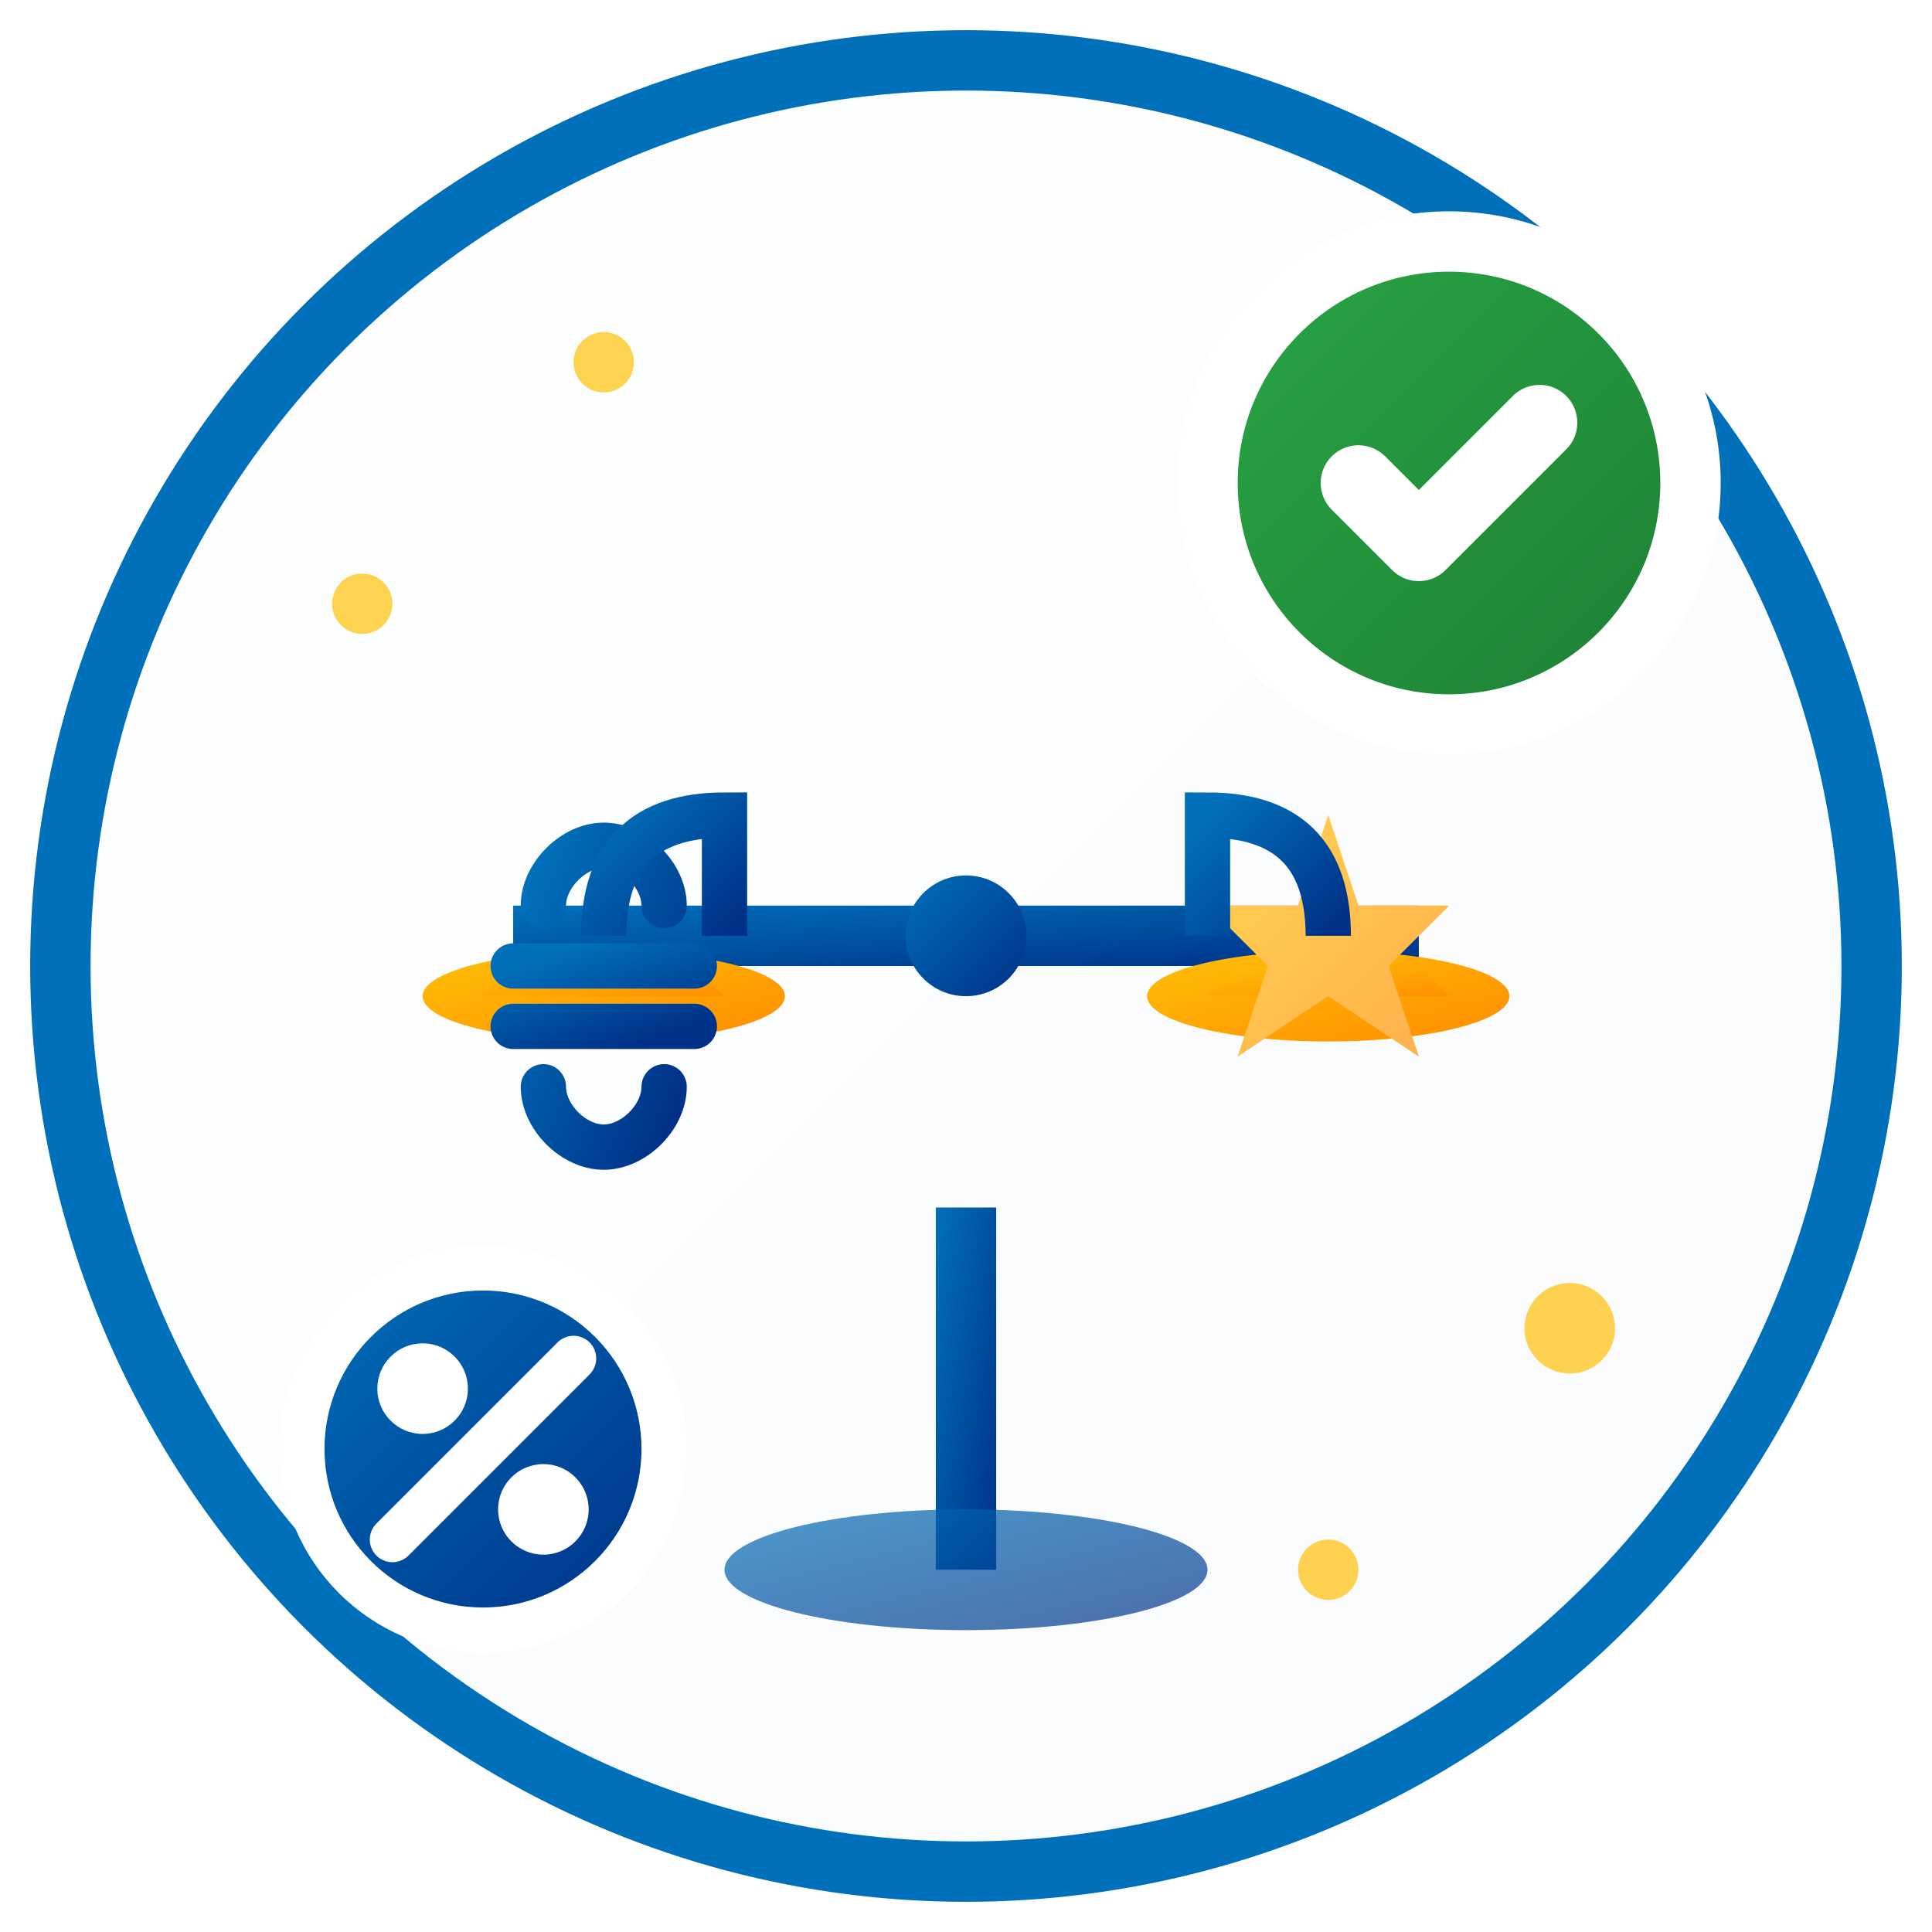 <svg xmlns="http://www.w3.org/2000/svg" viewBox="0 0 64 64" fill="none">
  <defs>
    <linearGradient id="bgGrad" x1="0%" y1="0%" x2="100%" y2="100%">
      <stop offset="0%" style="stop-color:#ffffff;stop-opacity:1" />
      <stop offset="100%" style="stop-color:#f8fafc;stop-opacity:1" />
    </linearGradient>
    <linearGradient id="primaryGrad" x1="0%" y1="0%" x2="100%" y2="100%">
      <stop offset="0%" style="stop-color:#0070ba;stop-opacity:1" />
      <stop offset="100%" style="stop-color:#003087;stop-opacity:1" />
    </linearGradient>
    <linearGradient id="goldGrad" x1="0%" y1="0%" x2="100%" y2="100%">
      <stop offset="0%" style="stop-color:#ffc107;stop-opacity:1" />
      <stop offset="100%" style="stop-color:#ff8c00;stop-opacity:1" />
    </linearGradient>
    <linearGradient id="greenGrad" x1="0%" y1="0%" x2="100%" y2="100%">
      <stop offset="0%" style="stop-color:#28a745;stop-opacity:1" />
      <stop offset="100%" style="stop-color:#1e7e34;stop-opacity:1" />
    </linearGradient>
    <filter id="shadow" x="-20%" y="-20%" width="140%" height="140%">
      <feDropShadow dx="0" dy="3" flood-color="#000000" flood-opacity="0.2" stdDeviation="3"/>
    </filter>
  </defs>
  
  <!-- Main background circle -->
  <circle cx="32" cy="32" r="30" fill="url(#bgGrad)" stroke="#0070ba" stroke-width="2" filter="url(#shadow)"/>
  
  <!-- Scale/Balance -->
  <g transform="translate(32,32)">
    <!-- Scale base -->
    <rect x="-1" y="8" width="2" height="12" fill="url(#primaryGrad)"/>
    <ellipse cx="0" cy="20" rx="8" ry="2" fill="url(#primaryGrad)" opacity="0.7"/>
    
    <!-- Scale arm -->
    <rect x="-15" y="-2" width="30" height="2" fill="url(#primaryGrad)"/>
    <circle cx="0" cy="-1" r="2" fill="url(#primaryGrad)"/>
    
    <!-- Left scale pan (Dollar/Price) -->
    <g transform="translate(-12,1)">
      <ellipse cx="0" cy="0" rx="6" ry="1.5" fill="url(#goldGrad)"/>
      <path d="M-4,0 L4,0 L3,-1 L-3,-1 Z" fill="url(#goldGrad)" opacity="0.8"/>
      
      <!-- Dollar symbol -->
      <line x1="0" y1="-6" x2="0" y2="-3" stroke="url(#primaryGrad)" stroke-width="1.5" stroke-linecap="round"/>
      <line x1="0" y1="3" x2="0" y2="6" stroke="url(#primaryGrad)" stroke-width="1.5" stroke-linecap="round"/>
      <path d="M-2,-3 C-2,-4 -1,-5 0,-5 C1,-5 2,-4 2,-3 M-2,3 C-2,4 -1,5 0,5 C1,5 2,4 2,3" 
            stroke="url(#primaryGrad)" stroke-width="1.5" fill="none" stroke-linecap="round"/>
      <path d="M-3,-1 L3,-1 M-3,1 L3,1" stroke="url(#primaryGrad)" stroke-width="1.5" stroke-linecap="round"/>
    </g>
    
    <!-- Right scale pan (Quality/Stars) -->
    <g transform="translate(12,1)">
      <ellipse cx="0" cy="0" rx="6" ry="1.5" fill="url(#goldGrad)"/>
      <path d="M-4,0 L4,0 L3,-1 L-3,-1 Z" fill="url(#goldGrad)" opacity="0.8"/>
      
      <!-- Quality stars -->
      <g transform="translate(0,-3)">
        <polygon points="0,-3 1,0 4,0 2,2 3,5 0,3 -3,5 -2,2 -4,0 -1,0" fill="url(#goldGrad)"/>
        <polygon points="0,-3 1,0 4,0 2,2 3,5 0,3 -3,5 -2,2 -4,0 -1,0" fill="#ffffff" opacity="0.3"/>
      </g>
    </g>
    
    <!-- Balance chains -->
    <path d="M-12,-1 Q-12,-5 -8,-5 Q-8,-1 -8,-1" stroke="url(#primaryGrad)" stroke-width="1.5" fill="none"/>
    <path d="M12,-1 Q12,-5 8,-5 Q8,-1 8,-1" stroke="url(#primaryGrad)" stroke-width="1.5" fill="none"/>
  </g>
  
  <!-- Value badge -->
  <g transform="translate(48,16)">
    <circle cx="0" cy="0" r="8" fill="url(#greenGrad)" stroke="#ffffff" stroke-width="2"/>
    <path d="M-3,0 L-1,2 L3,-2" stroke="#ffffff" stroke-width="2.5" stroke-linecap="round" stroke-linejoin="round"/>
  </g>
  
  <!-- Percentage indicator -->
  <g transform="translate(16,48)">
    <circle cx="0" cy="0" r="6" fill="url(#primaryGrad)" stroke="#ffffff" stroke-width="1.5"/>
    <circle cx="-2" cy="-2" r="1.5" fill="#ffffff"/>
    <circle cx="2" cy="2" r="1.5" fill="#ffffff"/>
    <line x1="-3" y1="3" x2="3" y2="-3" stroke="#ffffff" stroke-width="1.5" stroke-linecap="round"/>
  </g>
  
  <!-- Sparkle effects -->
  <g fill="#ffc107" opacity="0.7">
    <circle cx="12" cy="20" r="1"/>
    <circle cx="52" cy="44" r="1.5"/>
    <circle cx="20" cy="12" r="1"/>
    <circle cx="44" cy="52" r="1"/>
  </g>
</svg>
